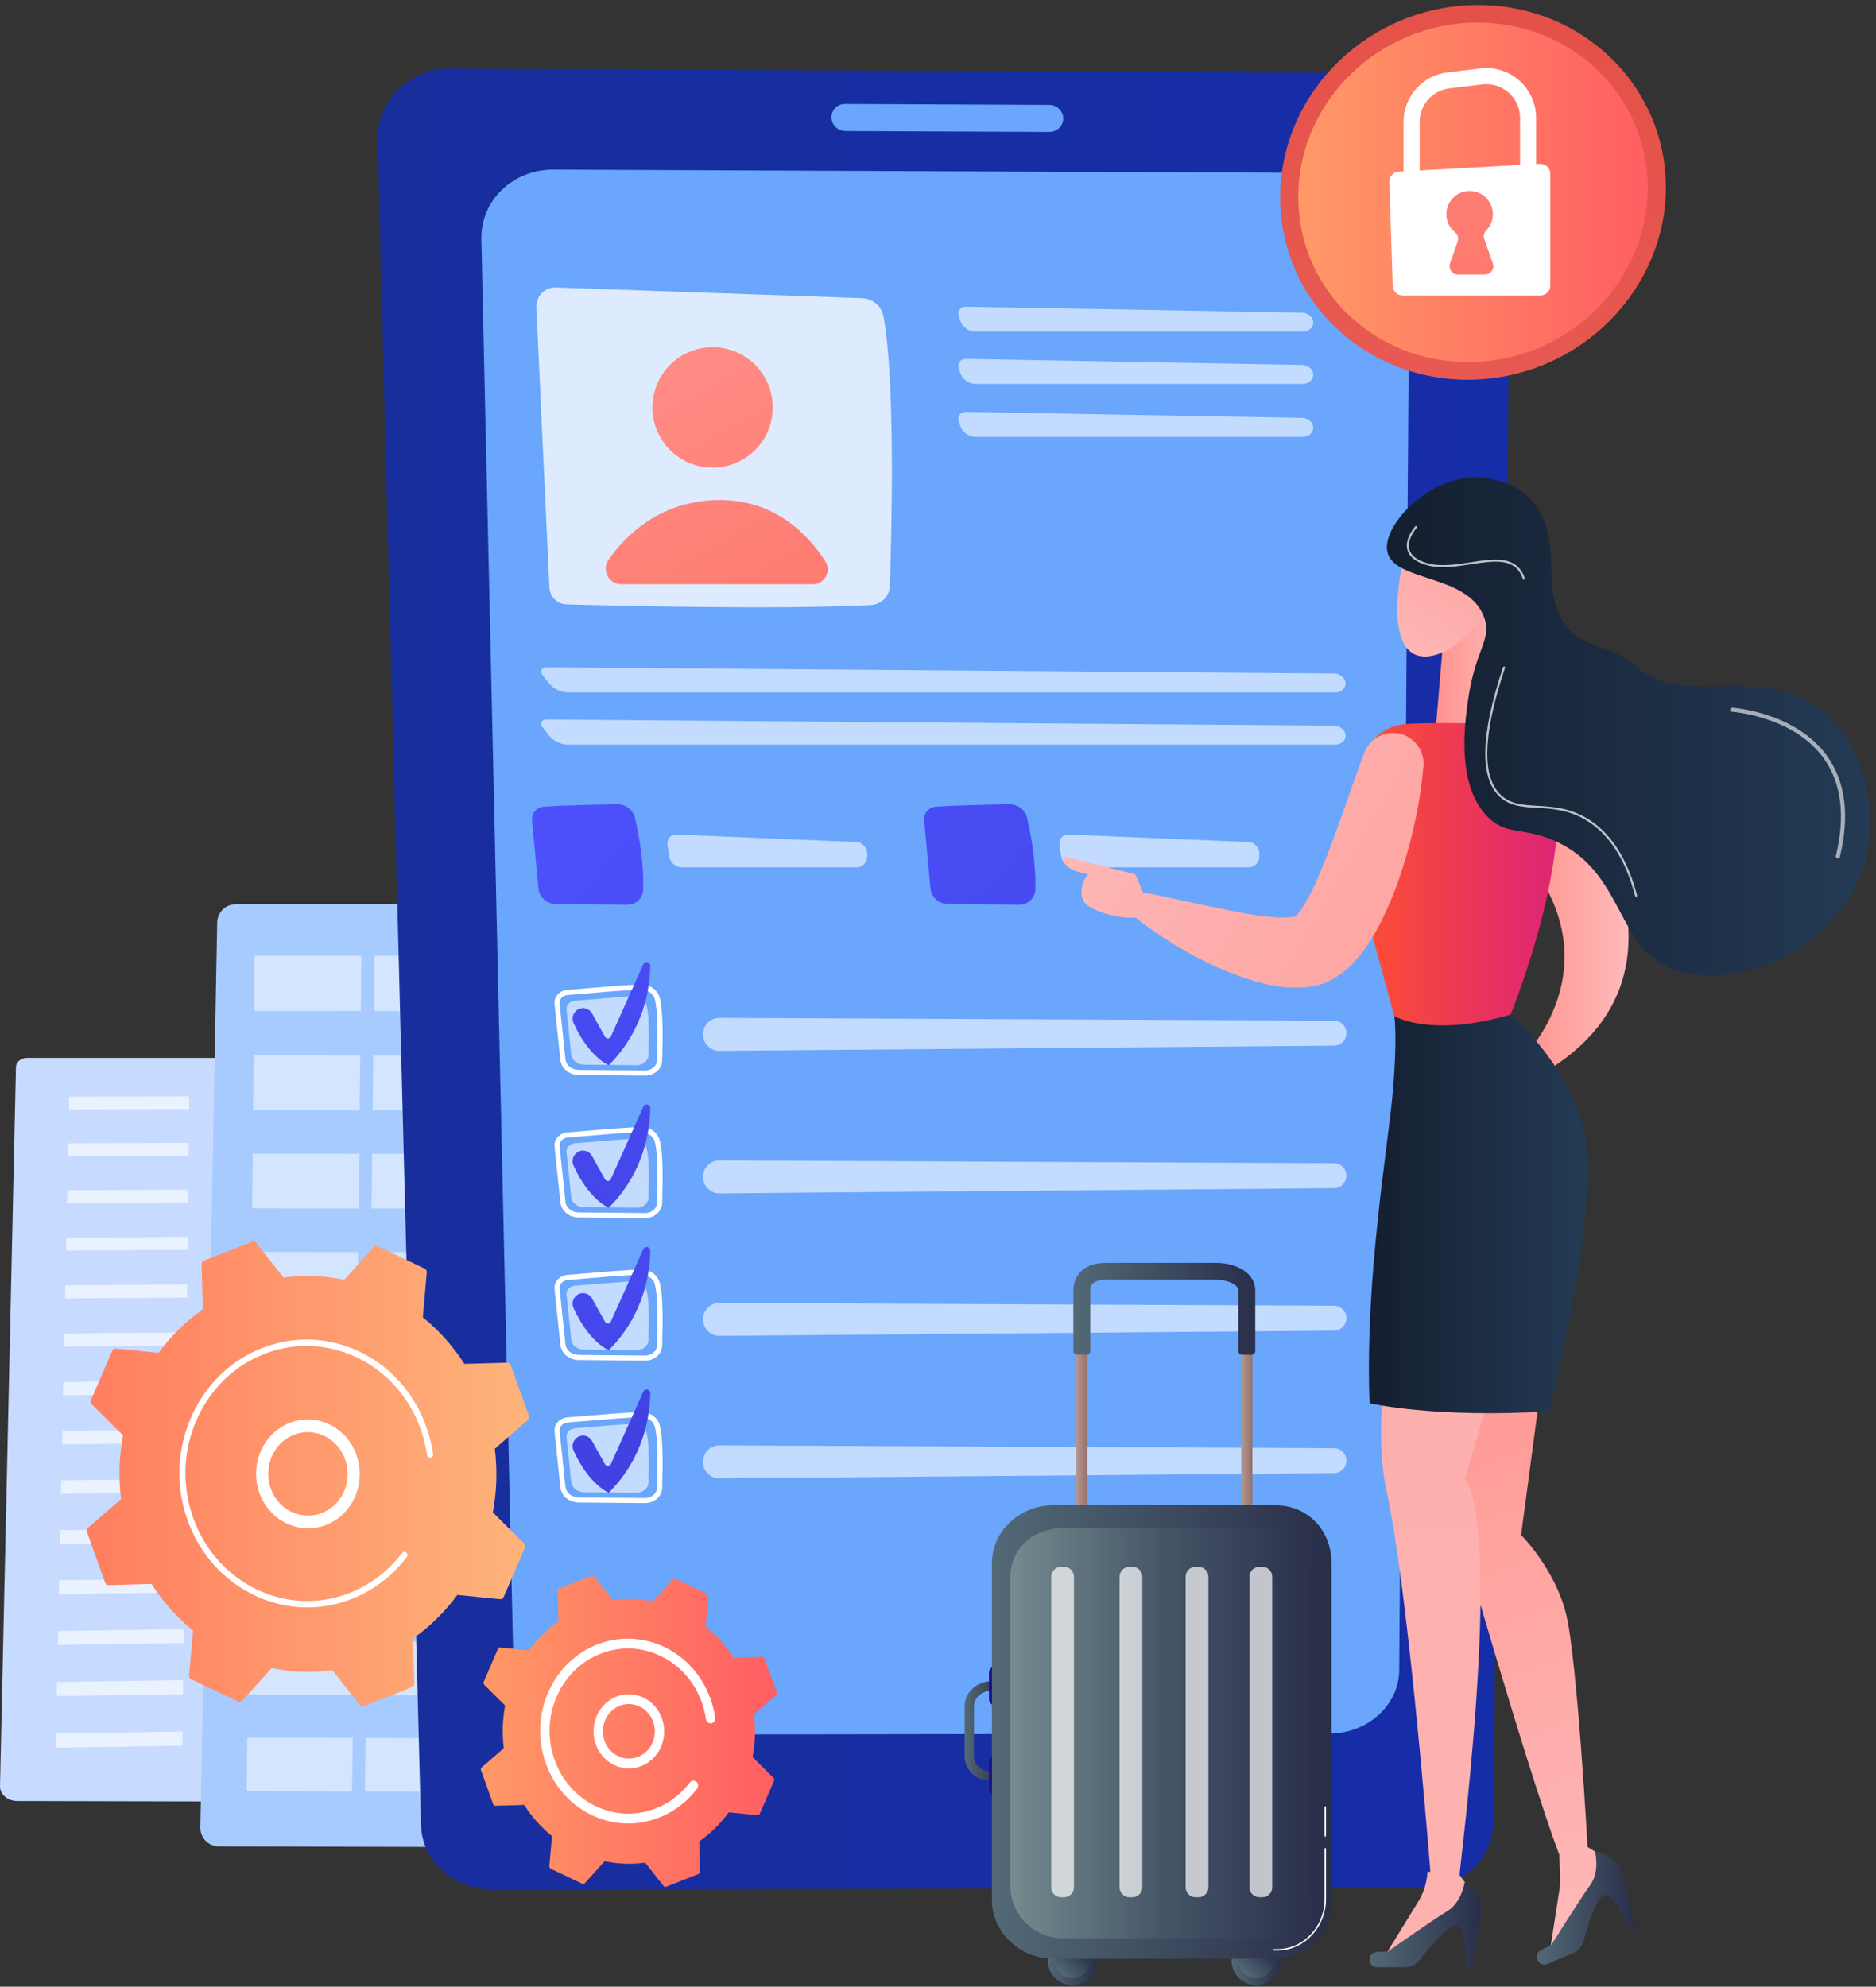 <svg width="288" height="305" viewBox="0 0 288 305" fill="none" xmlns="http://www.w3.org/2000/svg">
<rect x="0" y="0" width="288" height="305" fill="#333333" stroke="none"/>
<g clip-path="url(#clip0_1871_32759)">
<path d="M2.446 163.824C2.464 163.044 3.217 162.415 4.14 162.415H60.14C61.076 162.415 62.07 163.063 62.07 163.855V274.405C62.07 274.997 61.674 275.563 61.179 275.98C60.685 276.396 59.955 276.63 59.257 276.629L2.644 276.498C1.939 276.496 1.25 276.256 0.758 275.83C0.265 275.404 -0.012 274.827 0 274.232L2.446 163.824Z" fill="#C7DAFF"/>
<g opacity="0.63">
<g style="mix-blend-mode:overlay">
<path d="M34.605 170.25L52.925 170.196L52.918 168.257L34.619 168.306L34.605 170.25Z" fill="white"/>
</g>
<g style="mix-blend-mode:overlay">
<path d="M34.556 177.39L52.95 177.32L52.943 175.365L34.569 175.432L34.556 177.39Z" fill="white"/>
</g>
<g style="mix-blend-mode:overlay">
<path d="M34.504 184.591L52.975 184.503L52.967 182.532L34.519 182.616L34.504 184.591Z" fill="white"/>
</g>
<g style="mix-blend-mode:overlay">
<path d="M34.454 191.851L53.001 191.745L52.995 189.758L34.469 189.859L34.454 191.851Z" fill="white"/>
</g>
<g style="mix-blend-mode:overlay">
<path d="M34.402 199.171L53.026 199.047L53.019 197.043L34.416 197.163L34.402 199.171Z" fill="white"/>
</g>
<g style="mix-blend-mode:overlay">
<path d="M34.298 213.997L53.078 213.835L53.071 211.798L34.312 211.955L34.298 213.997Z" fill="white"/>
</g>
<g style="mix-blend-mode:overlay">
<path d="M34.138 236.709L53.158 236.489L53.151 234.399L34.153 234.614L34.138 236.709Z" fill="white"/>
</g>
<g style="mix-blend-mode:overlay">
<path d="M34.351 206.554L53.052 206.411L53.045 204.39L34.364 204.528L34.351 206.554Z" fill="white"/>
</g>
<g style="mix-blend-mode:overlay">
<path d="M34.245 221.504L53.105 221.322L53.098 219.268L34.26 219.445L34.245 221.504Z" fill="white"/>
</g>
<g style="mix-blend-mode:overlay">
<path d="M34.191 229.075L53.131 228.873L53.123 226.802L34.206 226.997L34.191 229.075Z" fill="white"/>
</g>
<g style="mix-blend-mode:overlay">
<path d="M34.084 244.408L53.185 244.168L53.178 242.06L34.1 242.296L34.084 244.408Z" fill="white"/>
</g>
<g style="mix-blend-mode:overlay">
<path d="M34.03 252.174L53.213 251.914L53.206 249.788L34.045 250.043L34.03 252.174Z" fill="white"/>
</g>
<g style="mix-blend-mode:overlay">
<path d="M33.976 260.008L53.241 259.725L53.234 257.582L33.99 257.858L33.976 260.008Z" fill="white"/>
</g>
<g style="mix-blend-mode:overlay">
<path d="M33.919 267.909L53.269 267.606L53.26 265.443L33.934 265.741L33.919 267.909Z" fill="white"/>
</g>
<g style="mix-blend-mode:overlay">
<path d="M10.589 170.32L29.022 170.267L29.043 168.322L10.629 168.37L10.589 170.32Z" fill="white"/>
</g>
<g style="mix-blend-mode:overlay">
<path d="M10.44 177.484L28.95 177.412L28.969 175.452L10.48 175.518L10.44 177.484Z" fill="white"/>
</g>
<g style="mix-blend-mode:overlay">
<path d="M10.288 184.708L28.875 184.618L28.895 182.641L10.33 182.725L10.288 184.708Z" fill="white"/>
</g>
<g style="mix-blend-mode:overlay">
<path d="M10.136 191.991L28.801 191.883L28.822 189.891L10.178 189.992L10.136 191.991Z" fill="white"/>
</g>
<g style="mix-blend-mode:overlay">
<path d="M9.982 199.336L28.725 199.21L28.746 197.199L10.024 197.32L9.982 199.336Z" fill="white"/>
</g>
<g style="mix-blend-mode:overlay">
<path d="M9.673 214.21L28.574 214.047L28.596 212.003L9.715 212.161L9.673 214.21Z" fill="white"/>
</g>
<g style="mix-blend-mode:overlay">
<path d="M9.196 236.999L28.34 236.776L28.362 234.68L9.241 234.896L9.196 236.999Z" fill="white"/>
</g>
<g style="mix-blend-mode:overlay">
<path d="M9.828 206.742L28.65 206.598L28.671 204.571L9.871 204.71L9.828 206.742Z" fill="white"/>
</g>
<g style="mix-blend-mode:overlay">
<path d="M9.516 221.742L28.497 221.559L28.518 219.498L9.558 219.675L9.516 221.742Z" fill="white"/>
</g>
<g style="mix-blend-mode:overlay">
<path d="M9.356 229.338L28.419 229.135L28.44 227.057L9.4 227.253L9.356 229.338Z" fill="white"/>
</g>
<g style="mix-blend-mode:overlay">
<path d="M9.035 244.724L28.261 244.482L28.283 242.368L9.08 242.605L9.035 244.724Z" fill="white"/>
</g>
<g style="mix-blend-mode:overlay">
<path d="M8.873 252.517L28.182 252.254L28.204 250.121L8.918 250.379L8.873 252.517Z" fill="white"/>
</g>
<g style="mix-blend-mode:overlay">
<path d="M8.709 260.378L28.101 260.094L28.123 257.942L8.754 258.221L8.709 260.378Z" fill="white"/>
</g>
<g style="mix-blend-mode:overlay">
<path d="M8.543 268.306L28.02 268.002L28.043 265.831L8.589 266.13L8.543 268.306Z" fill="white"/>
</g>
</g>
<path d="M33.343 141.628C33.372 140.092 34.616 138.83 36.141 138.83H93.781C95.326 138.83 96.844 140.159 96.844 141.715V280.805C96.844 281.553 96.416 282.271 95.889 282.8C95.363 283.329 94.583 283.624 93.84 283.623L33.574 283.458C32.824 283.456 32.09 283.15 31.566 282.611C31.041 282.072 30.746 281.326 30.759 280.57L33.343 141.629V141.628Z" fill="#A8CBFF"/>
<g opacity="0.5">
<path d="M75.791 155.22L92.212 155.197L92.342 146.722H75.905L75.791 155.22Z" fill="white"/>
<path d="M57.386 155.216L73.79 155.193L73.902 146.722H57.482L57.386 155.216Z" fill="white"/>
<path d="M38.999 155.212L55.386 155.189L55.481 146.722H39.078L38.999 155.212Z" fill="white"/>
<path d="M75.587 170.432L91.979 170.443L92.108 162.023L75.7 162.016L75.587 170.432Z" fill="white"/>
<path d="M57.213 170.42L73.589 170.431L73.701 162.015L57.309 162.008L57.213 170.42Z" fill="white"/>
<path d="M38.858 170.409L55.217 170.419L55.311 162.008L38.936 162.001L38.858 170.409Z" fill="white"/>
<path d="M75.383 185.54L91.746 185.558L91.875 177.167L75.496 177.154L75.383 185.54Z" fill="white"/>
<path d="M57.041 185.521L73.388 185.538L73.5 177.152L57.138 177.138L57.041 185.521Z" fill="white"/>
<path d="M38.719 185.502L55.049 185.519L55.143 177.137L38.797 177.124L38.719 185.502Z" fill="white"/>
<path d="M75.178 200.596L91.512 200.62L91.641 192.259L75.291 192.238L75.178 200.596Z" fill="white"/>
<path d="M56.868 200.569L73.187 200.593L73.298 192.236L56.964 192.216L56.868 200.569Z" fill="white"/>
<path d="M38.577 200.542L54.879 200.566L54.973 192.213L38.655 192.193L38.577 200.542Z" fill="white"/>
<path d="M74.976 215.6L91.282 215.631L91.411 207.298L75.089 207.271L74.976 215.6Z" fill="white"/>
<path d="M56.697 215.566L72.987 215.596L73.098 207.268L56.793 207.241L56.697 215.566Z" fill="white"/>
<path d="M38.438 215.532L54.712 215.562L54.805 207.238L38.515 207.211L38.438 215.532Z" fill="white"/>
<path d="M74.773 230.553L91.051 230.589L91.18 222.286L74.886 222.251L74.773 230.553Z" fill="white"/>
<path d="M56.526 230.51L72.788 230.547L72.898 222.247L56.621 222.214L56.526 230.51Z" fill="white"/>
<path d="M38.298 230.468L54.544 230.506L54.636 222.21L38.376 222.177L38.298 230.468Z" fill="white"/>
<path d="M74.57 245.453L90.821 245.496L90.948 237.221L74.683 237.181L74.57 245.453Z" fill="white"/>
<path d="M56.356 245.404L72.59 245.448L72.7 237.176L56.451 237.136L56.356 245.404Z" fill="white"/>
<path d="M38.16 245.354L54.377 245.398L54.471 237.131L38.237 237.09L38.16 245.354Z" fill="white"/>
<path d="M74.37 260.302L90.592 260.352L90.719 252.105L74.481 252.058L74.37 260.302Z" fill="white"/>
<path d="M56.187 260.245L72.392 260.296L72.502 252.053L56.28 252.006L56.187 260.245Z" fill="white"/>
<path d="M38.022 260.189L54.211 260.24L54.303 252.001L38.098 251.954L38.022 260.189Z" fill="white"/>
<path d="M74.169 275.101L90.363 275.157L90.49 266.939L74.28 266.885L74.169 275.101Z" fill="white"/>
<path d="M56.018 275.036L72.196 275.093L72.305 266.878L56.111 266.825L56.018 275.036Z" fill="white"/>
<path d="M37.884 274.973L54.046 275.03L54.138 266.819L37.961 266.766L37.884 274.973Z" fill="white"/>
</g>
<path d="M229.258 279.897C229.201 285.367 224.368 289.801 218.461 289.814L75.665 290.116C69.716 290.129 64.776 285.697 64.635 280.206L57.981 21.628C57.823 15.479 62.817 10.507 69.134 10.537L220.709 11.241C226.978 11.27 232.006 16.268 231.943 22.389L229.258 279.898V279.897Z" fill="url(#paint0_linear_1871_32759)"/>
<path d="M216.387 37.312C216.429 31.404 211.444 26.583 205.249 26.556L84.945 26.042C78.712 26.015 73.767 30.811 73.9 36.74L78.846 256.594C78.967 261.979 83.865 266.328 89.786 266.318L204.079 266.142C209.966 266.132 214.767 261.783 214.805 256.416L216.387 37.311V37.312Z" fill="#69A6FC"/>
<path d="M163.224 18.19C163.227 19.336 162.279 20.261 161.106 20.256L129.797 20.118C128.622 20.113 127.657 19.178 127.643 18.031C127.628 16.883 128.571 15.955 129.748 15.961L161.092 16.104C162.266 16.109 163.221 17.044 163.224 18.191V18.19Z" fill="#69A6FC"/>
<path d="M196.535 30.309C196.535 13.992 210.355 0.767 226.941 0.769C243.037 0.771 255.739 13.3 255.739 28.753C255.739 44.207 243.037 57.403 226.941 58.251C210.355 59.124 196.535 46.626 196.535 30.309Z" fill="url(#paint1_linear_1871_32759)"/>
<path d="M199.31 30.236C199.31 15.449 211.835 3.464 226.867 3.465C241.453 3.467 252.966 14.822 252.966 28.826C252.966 42.831 241.453 54.791 226.867 55.559C211.835 56.351 199.31 45.023 199.31 30.236Z" fill="url(#paint2_linear_1871_32759)"/>
<path d="M217.938 28.559H215.468V18.717C215.468 14.852 218.361 11.585 222.199 11.118L227.248 10.504C229.422 10.24 231.608 10.921 233.247 12.374C234.885 13.825 235.825 15.914 235.825 18.103V26.695H233.356V18.103C233.356 16.62 232.719 15.205 231.609 14.222C230.499 13.239 229.018 12.777 227.545 12.957L222.496 13.571C219.896 13.886 217.936 16.1 217.936 18.717V28.559H217.938Z" fill="white"/>
<path d="M214.738 26.349L236.386 25.15C237.265 25.101 238.005 25.802 238.005 26.682V43.833C238.005 44.679 237.318 45.366 236.472 45.366H215.344C214.516 45.366 213.837 44.709 213.81 43.882L213.29 27.932C213.263 27.098 213.906 26.396 214.738 26.35V26.349Z" fill="white"/>
<path d="M229.176 40.453L227.865 36.686C227.708 36.233 227.816 35.727 228.152 35.385C228.823 34.704 229.223 33.756 229.177 32.713C229.094 30.875 227.592 29.386 225.754 29.316C223.72 29.238 222.046 30.864 222.046 32.881C222.046 34 222.561 34.997 223.368 35.652C223.785 35.991 223.958 36.549 223.781 37.057L222.6 40.453C222.312 41.279 222.926 42.142 223.8 42.142H227.976C228.85 42.142 229.463 41.279 229.177 40.453H229.176Z" fill="url(#paint3_linear_1871_32759)"/>
<path d="M80.587 237.612C80.682 237.391 80.633 237.13 80.465 236.963L75.665 232.191C76.26 229.016 76.379 225.717 75.964 222.412L81.04 217.999C81.217 217.844 81.283 217.587 81.201 217.36L78.405 209.572C78.323 209.344 78.113 209.196 77.882 209.202L71.288 209.385C69.521 206.613 67.357 204.212 64.911 202.235L65.521 195.332C65.543 195.09 65.415 194.861 65.204 194.76L57.989 191.316C57.778 191.215 57.53 191.266 57.371 191.443L52.84 196.473C49.815 195.84 46.674 195.708 43.528 196.135L39.313 190.794C39.166 190.607 38.922 190.538 38.705 190.623L31.296 193.541C31.08 193.626 30.939 193.846 30.946 194.09L31.136 201.016C28.503 202.866 26.222 205.133 24.345 207.697L17.772 207.041C17.542 207.018 17.324 207.151 17.228 207.372L13.966 214.943C13.871 215.164 13.92 215.425 14.088 215.592L18.888 220.364C18.293 223.539 18.174 226.838 18.589 230.143L13.514 234.557C13.336 234.712 13.27 234.969 13.352 235.196L16.148 242.984C16.23 243.212 16.44 243.36 16.671 243.354L23.265 243.171C25.032 245.942 27.196 248.344 29.641 250.321L29.031 257.224C29.009 257.466 29.137 257.695 29.348 257.796L36.563 261.24C36.774 261.34 37.023 261.289 37.181 261.113L41.713 256.083C44.737 256.715 47.879 256.847 51.024 256.42L55.239 261.762C55.386 261.949 55.631 262.018 55.847 261.933L63.256 259.015C63.472 258.93 63.613 258.709 63.607 258.466L63.417 251.54C66.051 249.69 68.331 247.423 70.208 244.859L76.781 245.515C77.011 245.538 77.23 245.405 77.325 245.184L80.587 237.613V237.612Z" fill="url(#paint4_linear_1871_32759)"/>
<path d="M54.404 222.575C56.133 226.227 55.1 230.762 51.823 233.149C48.221 235.774 43.251 234.826 40.744 231.037C39.528 229.201 39.067 226.98 39.441 224.784C39.816 222.587 40.983 220.676 42.727 219.406C46.33 216.781 51.299 217.728 53.806 221.518C54.032 221.86 54.231 222.213 54.403 222.576L54.404 222.575ZM41.806 229.107C41.939 229.389 42.093 229.663 42.267 229.926C44.189 232.831 48.001 233.558 50.762 231.546C53.524 229.533 54.208 225.533 52.284 222.628C50.362 219.722 46.551 218.996 43.789 221.008C42.451 221.982 41.556 223.448 41.269 225.132C41.035 226.501 41.226 227.882 41.806 229.107Z" fill="white"/>
<path d="M64.623 217.068C64.921 217.695 65.189 218.341 65.427 219.005C65.502 219.214 65.574 219.425 65.644 219.636C65.982 220.679 66.241 221.749 66.417 222.828C66.419 222.843 66.422 222.857 66.424 222.872C66.43 222.913 66.437 222.955 66.444 222.998C66.456 223.079 66.469 223.161 66.48 223.242C66.51 223.456 66.403 223.658 66.229 223.75C66.186 223.772 66.139 223.787 66.089 223.796C65.836 223.835 65.6 223.65 65.561 223.384C65.366 222.014 65.03 220.656 64.559 219.347C62.227 212.85 56.944 208.405 50.912 207.061C47.558 206.314 43.973 206.527 40.536 207.881C39.933 208.118 39.346 208.386 38.776 208.682C34.948 210.675 31.916 213.964 30.131 218.109C28.08 222.87 27.919 228.189 29.677 233.086C33.309 243.2 44.084 248.339 53.7 244.552C54.293 244.318 54.872 244.054 55.436 243.761C57.879 242.491 60.028 240.671 61.723 238.427C61.767 238.369 61.821 238.324 61.88 238.294C62.036 238.213 62.229 238.227 62.375 238.349C62.575 238.517 62.611 238.823 62.451 239.035C60.671 241.391 58.414 243.301 55.851 244.635C55.26 244.943 54.651 245.22 54.029 245.465C43.933 249.443 32.619 244.04 28.809 233.429C26.963 228.287 27.133 222.704 29.286 217.706C31.16 213.355 34.343 209.901 38.362 207.809C38.959 207.499 39.575 207.218 40.208 206.969C45.099 205.042 50.416 205.234 55.18 207.507C59.327 209.487 62.623 212.84 64.624 217.068H64.623Z" fill="white"/>
<path d="M118.831 273.384C118.895 273.237 118.862 273.062 118.75 272.95L115.539 269.757C115.938 267.632 116.015 265.424 115.739 263.213L119.136 260.26C119.255 260.156 119.298 259.984 119.244 259.833L117.372 254.622C117.317 254.469 117.177 254.37 117.022 254.374L112.61 254.497C111.427 252.642 109.979 251.036 108.342 249.713L108.751 245.094C108.765 244.932 108.68 244.779 108.539 244.711L103.71 242.406C103.569 242.339 103.403 242.373 103.297 242.491L100.265 245.857C98.241 245.433 96.139 245.346 94.034 245.631L91.214 242.056C91.115 241.93 90.951 241.885 90.807 241.942L85.85 243.894C85.705 243.951 85.611 244.099 85.615 244.261L85.741 248.896C83.978 250.134 82.453 251.651 81.197 253.367L76.799 252.927C76.645 252.911 76.498 253.001 76.435 253.148L74.253 258.214C74.189 258.361 74.222 258.536 74.334 258.648L77.547 261.841C77.148 263.966 77.07 266.174 77.346 268.385L73.95 271.338C73.83 271.442 73.787 271.614 73.841 271.765L75.713 276.976C75.768 277.129 75.908 277.228 76.063 277.224L80.476 277.101C81.658 278.956 83.106 280.562 84.743 281.885L84.335 286.504C84.32 286.666 84.405 286.819 84.546 286.887L89.375 289.192C89.516 289.259 89.682 289.225 89.788 289.107L92.82 285.741C94.844 286.165 96.946 286.252 99.051 285.967L101.871 289.542C101.97 289.667 102.134 289.713 102.279 289.656L107.236 287.704C107.38 287.647 107.475 287.499 107.471 287.337L107.344 282.702C109.107 281.464 110.632 279.947 111.888 278.231L116.287 278.671C116.44 278.687 116.587 278.597 116.651 278.45L118.833 273.384H118.831Z" fill="url(#paint5_linear_1871_32759)"/>
<path d="M101.401 263.285C101.916 264.374 102.086 265.602 101.878 266.818C101.622 268.315 100.827 269.616 99.639 270.482C97.187 272.269 93.802 271.624 92.092 269.044C90.386 266.457 90.991 262.907 93.444 261.12C94.633 260.253 96.072 259.926 97.497 260.198C98.923 260.47 100.164 261.308 100.992 262.559C101.146 262.793 101.283 263.036 101.401 263.287V263.285ZM92.97 267.656C93.057 267.838 93.155 268.014 93.269 268.186C94.526 270.084 97.015 270.559 98.82 269.244C99.694 268.607 100.28 267.65 100.467 266.549C100.655 265.448 100.422 264.336 99.814 263.415C99.206 262.496 98.293 261.879 97.245 261.679C96.195 261.48 95.137 261.72 94.263 262.358C92.621 263.554 92.104 265.826 92.97 267.657V267.656Z" fill="white"/>
<path d="M108.517 259.462C108.719 259.889 108.903 260.329 109.066 260.784C109.391 261.688 109.628 262.628 109.772 263.579C109.779 263.621 109.785 263.664 109.791 263.707C109.839 264.039 109.673 264.351 109.403 264.492C109.337 264.526 109.264 264.55 109.189 264.562C108.797 264.622 108.434 264.337 108.374 263.927C108.247 263.037 108.029 262.158 107.726 261.313C107.709 261.267 107.691 261.22 107.675 261.174C106.939 259.182 105.758 257.456 104.246 256.11C103.425 255.378 102.506 254.759 101.505 254.27C101.497 254.265 101.488 254.261 101.481 254.257C101.456 254.246 101.431 254.233 101.406 254.221C98.469 252.819 95.19 252.701 92.174 253.889C91.784 254.043 91.405 254.216 91.036 254.408C88.557 255.698 86.595 257.827 85.439 260.51C84.111 263.592 84.007 267.036 85.145 270.206C86.284 273.374 88.529 275.895 91.465 277.296C94.402 278.698 97.681 278.817 100.697 277.628C101.08 277.477 101.455 277.306 101.82 277.116C103.401 276.293 104.792 275.115 105.89 273.662C105.957 273.572 106.04 273.503 106.132 273.456C106.373 273.331 106.671 273.354 106.896 273.541C107.206 273.801 107.259 274.274 107.013 274.599C105.785 276.224 104.228 277.543 102.46 278.463C102.051 278.676 101.632 278.867 101.203 279.037C97.828 280.366 94.16 280.234 90.874 278.666C87.588 277.097 85.075 274.283 83.803 270.734C82.529 267.186 82.646 263.334 84.132 259.886C85.425 256.884 87.621 254.501 90.395 253.058C90.806 252.844 91.231 252.65 91.668 252.478C98.2 249.905 105.471 253.023 108.518 259.459L108.517 259.462Z" fill="white"/>
<path opacity="0.78" d="M82.341 47.174L84.337 90.18C84.403 91.61 85.557 92.748 86.986 92.789C94.941 93.013 119.73 93.618 133.727 92.888C135.31 92.806 136.563 91.522 136.615 89.936C136.882 81.87 137.466 58.395 135.63 48.583C135.334 46.998 133.973 45.837 132.363 45.78L85.343 44.133C83.647 44.075 82.262 45.477 82.341 47.173V47.174Z" fill="white"/>
<path d="M118.383 64.672C119.555 59.703 116.481 54.724 111.517 53.551C106.554 52.378 101.581 55.456 100.409 60.425C99.238 65.394 102.312 70.374 107.275 71.547C112.238 72.72 117.212 69.642 118.383 64.672Z" fill="url(#paint6_linear_1871_32759)"/>
<path d="M95.372 89.694H124.789C126.593 89.694 127.673 87.7 126.703 86.178C124.204 82.263 118.976 76.512 109.922 76.771C101.195 77.021 96.024 82.216 93.423 85.942C92.319 87.523 93.445 89.694 95.372 89.694Z" fill="url(#paint7_linear_1871_32759)"/>
<g opacity="0.6">
<path d="M199.978 50.918C200.9 50.918 201.634 50.269 201.612 49.475C201.589 48.681 200.816 48.018 199.895 48.003L148.334 47.083C147.413 47.066 146.909 47.765 147.216 48.635L147.462 49.337C147.769 50.208 148.773 50.919 149.693 50.919H199.978V50.918Z" fill="white"/>
</g>
<g opacity="0.6">
<path d="M148.333 55.1C147.412 55.083 146.908 55.781 147.215 56.652L147.461 57.353C147.768 58.224 148.772 58.936 149.692 58.936H199.977C200.899 58.936 201.633 58.286 201.611 57.492C201.588 56.699 200.815 56.036 199.894 56.02L148.333 55.101V55.1Z" fill="white"/>
</g>
<g opacity="0.6">
<path d="M148.333 63.234C147.412 63.218 146.908 63.916 147.215 64.786L147.461 65.488C147.768 66.359 148.772 67.07 149.692 67.07H199.977C200.899 67.07 201.633 66.421 201.611 65.627C201.588 64.833 200.815 64.17 199.894 64.155L148.333 63.235V63.234Z" fill="white"/>
</g>
<g opacity="0.6">
<path d="M204.988 106.296C205.909 106.296 206.62 105.647 206.568 104.853C206.516 104.059 205.72 103.404 204.798 103.397L84.004 102.444C83.082 102.437 82.798 103.021 83.372 103.743L84.359 104.984C84.933 105.706 86.156 106.296 87.078 106.296H204.989H204.988Z" fill="white"/>
</g>
<g opacity="0.6">
<path d="M84.002 110.461C83.08 110.453 82.796 111.038 83.37 111.76L84.357 113.001C84.931 113.722 86.154 114.313 87.076 114.313H204.987C205.909 114.313 206.619 113.663 206.567 112.869C206.515 112.075 205.719 111.421 204.797 111.414L84.003 110.461H84.002Z" fill="white"/>
</g>
<path d="M83.457 123.848C86.361 123.626 91.8 123.522 94.794 123.48C96.062 123.462 97.175 124.323 97.472 125.557C98.05 127.955 98.847 132.12 98.747 136.532C98.717 137.853 97.636 138.908 96.317 138.894L85.268 138.775C83.91 138.76 82.782 137.721 82.655 136.365L81.683 125.959C81.583 124.883 82.381 123.93 83.457 123.847V123.848Z" fill="url(#paint8_linear_1871_32759)"/>
<g opacity="0.6">
<path d="M103.888 128.121C102.968 128.082 102.327 128.797 102.464 129.71L102.731 131.493C102.868 132.405 103.734 133.152 104.655 133.152H131.487C132.409 133.152 133.153 132.397 133.142 131.475L133.136 131.022C133.125 130.099 132.362 129.313 131.441 129.275L103.888 128.122V128.121Z" fill="white"/>
</g>
<path d="M143.647 123.848C146.551 123.626 151.99 123.522 154.984 123.48C156.253 123.462 157.365 124.323 157.663 125.557C158.24 127.955 159.038 132.12 158.938 136.532C158.908 137.853 157.826 138.908 156.507 138.894L145.458 138.775C144.1 138.76 142.972 137.721 142.845 136.365L141.874 125.959C141.774 124.883 142.571 123.93 143.647 123.847V123.848Z" fill="url(#paint9_linear_1871_32759)"/>
<g opacity="0.6">
<path d="M164.078 128.121C163.157 128.082 162.517 128.797 162.653 129.71L162.921 131.493C163.057 132.405 163.924 133.152 164.844 133.152H191.676C192.598 133.152 193.342 132.397 193.331 131.475L193.325 131.022C193.314 130.099 192.551 129.313 191.631 129.275L164.078 128.122V128.121Z" fill="white"/>
</g>
<path d="M99.046 165.135H99.018L88.824 165.037C87.367 165.023 86.165 164.02 86.026 162.703L85.13 154.139C85.078 153.636 85.233 153.139 85.569 152.739C85.944 152.292 86.513 152.011 87.129 151.968C87.987 151.909 89.198 151.806 90.478 151.697C93.175 151.467 96.531 151.181 98.418 151.158C99.789 151.151 100.95 151.963 101.274 153.157C101.804 155.123 101.758 158.844 101.657 162.809C101.624 164.097 100.455 165.135 99.046 165.135ZM87.182 152.751C86.777 152.779 86.408 152.959 86.168 153.244C85.971 153.479 85.879 153.768 85.909 154.056L86.805 162.621C86.901 163.541 87.772 164.242 88.83 164.253L99.025 164.351H99.045C100.033 164.351 100.85 163.654 100.873 162.789C100.973 158.884 101.019 155.226 100.516 153.361C100.291 152.526 99.422 151.945 98.427 151.942C96.567 151.965 93.227 152.25 90.544 152.479C89.26 152.588 88.047 152.691 87.182 152.751Z" fill="white"/>
<path opacity="0.6" d="M88.279 153.635C90.421 153.488 95.076 153.016 97.283 152.988C98.218 152.976 99.039 153.542 99.259 154.354C99.685 155.932 99.629 159.075 99.554 161.977C99.532 162.847 98.735 163.541 97.762 163.531L89.615 163.453C88.614 163.443 87.782 162.759 87.688 161.868L86.972 155.025C86.898 154.317 87.486 153.689 88.28 153.636L88.279 153.635Z" fill="white"/>
<g opacity="0.6">
<path d="M108.001 159.448C108.297 160.569 109.313 161.346 110.471 161.336L204.798 160.531C205.865 160.522 206.719 159.64 206.696 158.573C206.674 157.534 205.828 156.703 204.791 156.698L110.461 156.268C108.796 156.26 107.577 157.837 108.002 159.449L108.001 159.448Z" fill="white"/>
</g>
<path d="M88.714 154.978C89.471 154.533 90.445 154.799 90.873 155.566L92.884 159.175C93.085 159.537 93.611 159.513 93.781 159.137L98.768 148.019C99.017 147.464 99.842 147.652 99.833 148.26C99.782 151.66 98.882 158.125 93.454 163.535C93.454 163.535 90.464 162.371 88.055 157.076C87.707 156.311 87.991 155.404 88.715 154.978H88.714Z" fill="url(#paint10_linear_1871_32759)"/>
<path d="M99.046 187.012H99.018L88.824 186.914C87.367 186.9 86.165 185.897 86.026 184.581L85.13 176.016C85.078 175.513 85.233 175.016 85.569 174.616C85.944 174.169 86.513 173.888 87.129 173.845C87.987 173.787 89.198 173.683 90.478 173.574C93.175 173.344 96.531 173.058 98.418 173.035C98.432 173.035 98.446 173.035 98.46 173.035C99.8 173.035 100.954 173.852 101.274 175.034C101.804 177 101.758 180.721 101.657 184.686C101.624 185.974 100.455 187.012 99.046 187.012ZM87.182 174.628C86.777 174.656 86.408 174.836 86.168 175.121C85.971 175.356 85.879 175.646 85.909 175.934L86.805 184.498C86.901 185.418 87.772 186.119 88.83 186.131L99.025 186.228H99.045C100.033 186.228 100.85 185.531 100.873 184.666C100.973 180.761 101.019 177.103 100.516 175.239C100.291 174.404 99.41 173.803 98.427 173.819C96.567 173.842 93.228 174.127 90.544 174.356C89.26 174.465 88.047 174.568 87.182 174.628Z" fill="white"/>
<path opacity="0.6" d="M88.279 175.512C90.421 175.365 95.076 174.893 97.283 174.865C98.218 174.854 99.039 175.419 99.259 176.232C99.685 177.809 99.629 180.953 99.554 183.855C99.532 184.724 98.735 185.418 97.762 185.408L89.615 185.33C88.614 185.32 87.782 184.636 87.688 183.746L86.972 176.902C86.898 176.194 87.486 175.567 88.28 175.513L88.279 175.512Z" fill="white"/>
<g opacity="0.6">
<path d="M108.001 181.325C108.297 182.446 109.313 183.223 110.471 183.213L204.798 182.408C205.865 182.399 206.719 181.517 206.696 180.45C206.674 179.412 205.828 178.58 204.791 178.575L110.461 178.145C108.796 178.137 107.577 179.714 108.002 181.326L108.001 181.325Z" fill="white"/>
</g>
<path d="M88.714 176.854C89.471 176.41 90.445 176.675 90.873 177.442L92.884 181.052C93.085 181.413 93.611 181.39 93.781 181.013L98.768 169.895C99.017 169.34 99.842 169.528 99.833 170.136C99.782 173.536 98.882 180.001 93.454 185.411C93.454 185.411 90.464 184.247 88.055 178.952C87.707 178.187 87.991 177.28 88.715 176.854H88.714Z" fill="url(#paint11_linear_1871_32759)"/>
<path d="M99.046 208.888H99.018L88.824 208.791C87.367 208.777 86.165 207.773 86.026 206.457L85.13 197.892C85.078 197.389 85.233 196.892 85.569 196.492C85.944 196.045 86.513 195.764 87.129 195.722C87.987 195.663 89.198 195.559 90.478 195.45C93.175 195.22 96.531 194.934 98.418 194.911C98.432 194.911 98.446 194.911 98.46 194.911C99.8 194.911 100.954 195.728 101.274 196.91C101.804 198.876 101.758 202.597 101.657 206.562C101.624 207.85 100.455 208.888 99.046 208.888ZM87.182 196.504C86.777 196.532 86.408 196.712 86.168 196.997C85.971 197.233 85.879 197.522 85.909 197.811L86.805 206.376C86.901 207.295 87.772 207.997 88.83 208.007L99.025 208.104H99.045C100.033 208.104 100.85 207.407 100.873 206.542C100.973 202.637 101.019 198.979 100.516 197.115C100.291 196.28 99.41 195.676 98.427 195.695C96.567 195.718 93.228 196.003 90.544 196.232C89.26 196.341 88.047 196.444 87.182 196.504Z" fill="white"/>
<path opacity="0.6" d="M88.279 197.388C90.421 197.242 95.076 196.769 97.283 196.741C98.218 196.73 99.039 197.295 99.259 198.108C99.685 199.685 99.629 202.829 99.554 205.731C99.532 206.6 98.735 207.294 97.762 207.284L89.615 207.206C88.614 207.196 87.782 206.512 87.688 205.622L86.972 198.778C86.898 198.07 87.486 197.443 88.28 197.389L88.279 197.388Z" fill="white"/>
<g opacity="0.6">
<path d="M108.001 203.202C108.297 204.323 109.313 205.1 110.471 205.09L204.798 204.285C205.865 204.276 206.719 203.395 206.696 202.327C206.674 201.289 205.828 200.457 204.791 200.453L110.461 200.022C108.796 200.015 107.577 201.591 108.002 203.203L108.001 203.202Z" fill="white"/>
</g>
<path d="M88.714 198.731C89.471 198.287 90.445 198.552 90.873 199.32L92.884 202.929C93.085 203.29 93.611 203.267 93.781 202.89L98.768 191.772C99.017 191.217 99.842 191.405 99.833 192.014C99.782 195.414 98.882 201.878 93.454 207.288C93.454 207.288 90.464 206.124 88.055 200.83C87.707 200.065 87.991 199.157 88.715 198.731H88.714Z" fill="url(#paint12_linear_1871_32759)"/>
<path d="M99.046 230.766H99.018L88.824 230.668C87.367 230.654 86.165 229.65 86.026 228.334L85.13 219.769C85.078 219.267 85.233 218.77 85.569 218.369C85.944 217.922 86.513 217.641 87.129 217.599C87.987 217.54 89.198 217.436 90.478 217.327C93.175 217.097 96.531 216.812 98.418 216.788C98.432 216.788 98.446 216.788 98.46 216.788C99.8 216.788 100.954 217.605 101.274 218.787C101.804 220.753 101.758 224.475 101.657 228.44C101.624 229.727 100.455 230.766 99.046 230.766ZM87.182 218.382C86.777 218.409 86.408 218.589 86.168 218.874C85.971 219.11 85.879 219.399 85.909 219.688L86.805 228.253C86.901 229.172 87.772 229.874 88.83 229.884L99.025 229.982H99.045C100.033 229.982 100.85 229.285 100.873 228.42C100.973 224.515 101.019 220.857 100.516 218.992C100.291 218.157 99.41 217.551 98.427 217.572C96.567 217.595 93.228 217.88 90.544 218.109C89.26 218.218 88.047 218.321 87.182 218.382Z" fill="white"/>
<path opacity="0.6" d="M88.279 219.266C90.421 219.119 95.076 218.646 97.283 218.618C98.218 218.607 99.039 219.172 99.259 219.985C99.685 221.563 99.629 224.706 99.554 227.608C99.532 228.477 98.735 229.171 97.762 229.161L89.615 229.083C88.614 229.073 87.782 228.39 87.688 227.499L86.972 220.655C86.898 219.947 87.486 219.32 88.28 219.267L88.279 219.266Z" fill="white"/>
<g opacity="0.6">
<path d="M108.001 225.08C108.297 226.2 109.313 226.977 110.471 226.967L204.798 226.162C205.865 226.154 206.719 225.272 206.696 224.204C206.674 223.166 205.828 222.334 204.791 222.33L110.461 221.9C108.796 221.892 107.577 223.468 108.002 225.081L108.001 225.08Z" fill="white"/>
</g>
<path d="M88.714 220.609C89.471 220.164 90.445 220.43 90.873 221.197L92.884 224.806C93.085 225.167 93.611 225.144 93.781 224.767L98.768 213.649C99.017 213.095 99.842 213.283 99.833 213.891C99.782 217.291 98.882 223.755 93.454 229.166C93.454 229.166 90.464 228.001 88.055 222.707C87.707 221.942 87.991 221.035 88.715 220.609H88.714Z" fill="url(#paint13_linear_1871_32759)"/>
<path d="M223.175 206.358L236.962 209.804L233.515 235.655C233.515 235.655 238.685 240.826 240.408 247.719C242.132 254.612 243.72 283.558 243.72 283.558L246.991 285.535L247.389 287.186L237.872 299.983L239.45 289.797C239.701 288.18 239.266 284.901 239.403 284.833C234.233 271.045 223.175 232.207 223.175 232.207V206.356V206.358Z" fill="url(#paint14_linear_1871_32759)"/>
<path d="M219.146 287.365C219.296 287.362 219.442 287.374 219.592 287.365C218.926 279.053 215.882 242.473 212.834 228.762C209.388 213.252 218.004 182.23 218.004 182.23L233.515 197.742L224.898 227.039C230.803 235.897 223.935 287.771 224.083 287.748L224.073 287.863L226.322 290.955L226.049 292.631L212.314 300.737L217.718 291.959C218.576 290.566 219.05 288.987 219.146 287.365Z" fill="url(#paint15_linear_1871_32759)"/>
<path d="M236.593 113.439C236.593 113.439 266.791 147.476 236.593 164.927L233.517 162.699C233.517 162.699 248.509 148.342 233.517 130.766L236.593 113.439Z" fill="url(#paint16_linear_1871_32759)"/>
<path d="M211.409 302.006H215.792C216.613 302.006 217.386 301.63 217.887 300.98C219.253 299.204 222.084 295.74 223.438 295.649C225.261 295.528 225.028 302.006 225.028 302.006H226.049L227.343 293.956C227.668 291.93 226.661 289.923 224.842 288.974C224.842 288.974 224.425 292.055 222.167 293.417C219.908 294.781 212.975 299.66 212.975 299.66C212.975 299.66 212.126 299.538 211.193 299.708C209.81 299.958 210.004 302.006 211.409 302.006Z" fill="url(#paint17_linear_1871_32759)"/>
<path d="M237.532 301.508L241.572 299.808C242.329 299.49 242.896 298.842 243.105 298.048C243.676 295.882 244.942 291.591 246.154 290.983C247.787 290.164 250.084 296.226 250.084 296.226L251.025 295.83L249.096 287.907C248.611 285.914 246.903 284.454 244.86 284.285C244.86 284.285 245.67 287.286 244.117 289.418C242.563 291.55 238.065 298.737 238.065 298.737C238.065 298.737 237.236 298.956 236.441 299.472C235.263 300.239 236.236 302.052 237.531 301.506L237.532 301.508Z" fill="url(#paint18_linear_1871_32759)"/>
<path d="M214.055 156.003C214.055 156.003 214.562 159.11 213.819 167.65C213.076 176.19 209.527 196.241 210.25 215.426C210.25 215.426 220.341 217.777 237.872 216.663C237.872 216.663 245.271 186.711 243.469 175.324C241.666 163.937 231.889 155.768 231.889 155.768L214.055 156.003Z" fill="url(#paint19_linear_1871_32759)"/>
<path d="M221.512 98.935L220.278 113.439H231.996L229.083 91.3L221.512 98.935Z" fill="url(#paint20_linear_1871_32759)"/>
<path d="M235.466 111.433C231.422 111.21 222.381 110.797 215.975 111.147C212.602 111.331 209.777 113.751 209.087 117.057L207.525 124.544C206.943 127.333 207.03 130.22 207.778 132.969L214.053 156.004C214.053 156.004 219.635 159.358 231.887 155.77C231.887 155.77 242.647 130.109 238.242 113.693C237.901 112.418 236.783 111.507 235.464 111.434L235.466 111.433Z" fill="url(#paint21_linear_1871_32759)"/>
<path d="M209.395 115.713C207.67 120.26 206.11 125.028 204.436 129.494C203.584 131.729 202.721 133.919 201.797 135.931C201.329 136.932 200.816 137.853 200.345 138.688C199.874 139.514 199.343 140.202 199.065 140.519C199.011 140.566 199.193 140.602 199.253 140.604C199.29 140.608 198.087 140.802 197.718 140.863L196.276 140.855C194.208 140.749 191.866 140.384 189.518 139.928C184.78 139.045 179.855 137.804 174.797 136.866L174.758 136.858C173.791 136.679 172.86 137.318 172.681 138.286C172.563 138.924 172.803 139.548 173.256 139.949C175.296 141.744 177.457 143.219 179.699 144.654C180.827 145.343 181.975 146.02 183.143 146.669C184.334 147.276 185.527 147.887 186.766 148.453C189.262 149.541 191.841 150.543 194.812 151.186C195.592 151.317 196.363 151.454 197.166 151.561C198.067 151.592 198.885 151.672 199.869 151.615C200.391 151.563 200.916 151.499 201.44 151.423C201.719 151.374 201.924 151.369 202.262 151.276C202.621 151.167 202.979 151.047 203.333 150.915C204.07 150.65 204.547 150.33 205.147 149.996C205.644 149.668 206.099 149.325 206.538 148.974C208.162 147.591 209.17 146.217 210.059 144.9C210.946 143.583 211.648 142.264 212.279 140.97C213.544 138.387 214.531 135.828 215.333 133.251C216.957 128.087 218.058 123.011 218.522 117.62C218.744 115.038 216.832 112.764 214.25 112.542C212.112 112.358 210.187 113.636 209.461 115.547L209.4 115.713H209.395Z" fill="url(#paint22_linear_1871_32759)"/>
<path d="M176.387 139.183L174.297 134.219L163.292 131.477C163.292 131.477 162.412 133.385 167.033 134.219C167.033 134.219 165.382 136.044 166.263 138.19C167.143 140.336 176.499 142.487 176.388 139.183H176.387Z" fill="url(#paint23_linear_1871_32759)"/>
<path d="M216.55 82.187C216.131 82.433 212.835 94.061 215.597 98.936C218.36 103.811 226.796 98.35 229.082 91.3C231.368 84.251 227.695 75.612 216.55 82.186V82.187Z" fill="url(#paint24_linear_1871_32759)"/>
<path d="M238.414 91.3C240.306 100.571 246.576 98.035 251.016 102.159C258.214 108.844 268.508 101.952 278.517 108.287C285.743 112.861 289.224 124.561 285.757 134.008C280.955 147.092 264.542 152.473 256.037 148.488C247.909 144.68 249.066 133.273 238.128 128.864C233.485 126.993 231.193 128.208 228.412 125.435C223.545 120.579 224.858 111.156 225.364 107.526C226.462 99.648 229.102 98.223 227.841 94.76C225.386 88.027 213.935 89.417 212.981 84.663C212.112 80.334 220.412 72.129 228.222 73.422C240.307 75.422 237.571 87.17 238.415 91.3H238.414Z" fill="url(#paint25_linear_1871_32759)"/>
<path opacity="0.6" d="M282.148 131.793C282.291 131.793 282.42 131.696 282.455 131.551C284.002 125.127 283.301 119.859 280.368 115.893C275.501 109.311 266.043 108.659 265.948 108.653C265.8 108.628 265.624 108.774 265.614 108.95C265.603 109.125 265.735 109.274 265.91 109.285C266.002 109.29 275.174 109.927 279.862 116.273C282.676 120.082 283.342 125.172 281.84 131.403C281.8 131.573 281.904 131.744 282.074 131.785C282.099 131.79 282.124 131.793 282.148 131.793Z" fill="white"/>
<path opacity="0.72" d="M251.17 137.673C251.183 137.673 251.197 137.671 251.211 137.668C251.295 137.646 251.346 137.559 251.324 137.475C249.818 131.692 247.172 127.676 243.465 125.538C240.768 123.981 238.242 123.837 236.014 123.709C233.865 123.585 232.01 123.478 230.517 122.15C227.43 119.405 227.608 112.804 231.048 102.531C231.076 102.448 231.03 102.358 230.948 102.33C230.865 102.302 230.775 102.348 230.747 102.43C227.263 112.834 227.115 119.548 230.306 122.385C231.881 123.787 233.787 123.897 235.995 124.024C238.189 124.15 240.674 124.293 243.307 125.811C246.938 127.905 249.533 131.856 251.018 137.555C251.036 137.625 251.101 137.673 251.171 137.673H251.17Z" fill="white"/>
<path opacity="0.72" d="M233.938 89C233.955 89 233.971 88.998 233.989 88.992C234.072 88.963 234.116 88.873 234.089 88.791C232.891 85.227 229.439 85.756 225.782 86.319C223.467 86.675 221.074 87.041 219.044 86.441C217.529 85.992 216.629 85.296 216.369 84.372C215.925 82.799 217.481 81.046 217.497 81.027C217.556 80.963 217.55 80.862 217.485 80.804C217.421 80.746 217.32 80.751 217.262 80.815C217.192 80.892 215.574 82.715 216.064 84.456C216.356 85.491 217.327 86.261 218.953 86.742C221.052 87.363 223.48 86.991 225.83 86.63C229.5 86.067 232.675 85.577 233.788 88.891C233.81 88.957 233.873 88.998 233.938 88.998V89Z" fill="white"/>
<path d="M148.084 261.952V269.624C148.084 271.607 149.725 273.245 151.826 273.443C151.967 273.458 152.11 273.463 152.258 273.463H152.905C153.297 273.463 153.674 273.414 154.03 273.319V271.81C153.687 271.945 153.308 272.023 152.905 272.023H152.258C152.111 272.023 151.967 272.011 151.826 271.991C150.522 271.81 149.523 270.816 149.523 269.622V261.95C149.523 260.756 150.522 259.763 151.826 259.581C151.967 259.561 152.11 259.549 152.258 259.549H152.905C153.308 259.549 153.688 259.624 154.03 259.762V258.253C153.673 258.159 153.297 258.109 152.905 258.109H152.258C152.111 258.109 151.967 258.115 151.826 258.128C149.725 258.327 148.084 259.964 148.084 261.948V261.952Z" fill="url(#paint26_linear_1871_32759)"/>
<path d="M151.826 256.863V260.798C151.826 261.408 152.319 261.9 152.929 261.9C153.234 261.9 153.51 261.777 153.709 261.578C153.907 261.38 154.031 261.103 154.031 260.798V256.863C154.031 256.255 153.538 255.76 152.929 255.76C152.623 255.76 152.347 255.884 152.148 256.082C151.95 256.284 151.826 256.56 151.826 256.863Z" fill="url(#paint27_linear_1871_32759)"/>
<path d="M151.826 270.585V274.52C151.826 275.128 152.319 275.622 152.929 275.622C153.234 275.622 153.51 275.499 153.709 275.3C153.907 275.098 154.031 274.822 154.031 274.52V270.585C154.031 269.975 153.538 269.482 152.929 269.482C152.623 269.482 152.347 269.606 152.148 269.804C151.95 270.003 151.826 270.279 151.826 270.585Z" fill="url(#paint28_linear_1871_32759)"/>
<path d="M192.842 304.769C194.92 304.769 196.604 303.085 196.604 301.008C196.604 298.93 194.92 297.246 192.842 297.246C190.765 297.246 189.081 298.93 189.081 301.008C189.081 303.085 190.765 304.769 192.842 304.769Z" fill="url(#paint29_linear_1871_32759)"/>
<path d="M194.74 302.905C195.788 301.857 195.788 300.158 194.74 299.109C193.692 298.061 191.993 298.061 190.945 299.109C189.896 300.158 189.897 301.857 190.945 302.905C191.993 303.953 193.692 303.953 194.74 302.905Z" fill="url(#paint30_linear_1871_32759)"/>
<path d="M164.633 304.769C166.711 304.769 168.395 303.085 168.395 301.008C168.395 298.93 166.711 297.246 164.633 297.246C162.556 297.246 160.872 298.93 160.872 301.008C160.872 303.085 162.556 304.769 164.633 304.769Z" fill="url(#paint31_linear_1871_32759)"/>
<path d="M166.531 302.905C167.579 301.857 167.579 300.158 166.531 299.11C165.483 298.062 163.784 298.062 162.736 299.11C161.688 300.158 161.688 301.857 162.736 302.905C163.784 303.953 165.483 303.953 166.531 302.905Z" fill="url(#paint32_linear_1871_32759)"/>
<path d="M192.265 207.402H190.538V232.732H192.265V207.402Z" fill="url(#paint33_linear_1871_32759)"/>
<path d="M166.941 207.402H165.214V232.732H166.941V207.402Z" fill="url(#paint34_linear_1871_32759)"/>
<path d="M161.659 231.092H195.818C200.692 231.092 204.41 234.867 204.41 239.985V291.685C204.41 296.804 200.692 300.721 195.818 300.721H161.659C156.785 300.721 152.278 296.804 152.278 291.685V239.985C152.278 234.867 156.785 231.092 161.659 231.092Z" fill="url(#paint35_linear_1871_32759)"/>
<g opacity="0.34">
<path d="M155.078 242.318C155.078 237.66 158.753 234.591 163.189 234.591H194.275C198.711 234.591 201.612 237.661 201.612 242.318V289.353C201.612 294.011 198.711 297.572 194.275 297.572H163.189C158.753 297.572 155.078 294.01 155.078 289.353V242.318Z" fill="url(#paint36_linear_1871_32759)"/>
</g>
<g style="mix-blend-mode:soft-light" opacity="0.7">
<path d="M193.778 240.539H193.349C192.502 240.539 191.814 241.226 191.814 242.074V289.739C191.814 290.587 192.502 291.274 193.349 291.274H193.778C194.626 291.274 195.313 290.587 195.313 289.739V242.074C195.313 241.226 194.626 240.539 193.778 240.539Z" fill="white"/>
<path d="M183.981 240.539H183.552C182.705 240.539 182.018 241.226 182.018 242.074V289.739C182.018 290.587 182.705 291.274 183.552 291.274H183.981C184.829 291.274 185.516 290.587 185.516 289.739V242.074C185.516 241.226 184.829 240.539 183.981 240.539Z" fill="white"/>
<path d="M173.836 240.539H173.407C172.559 240.539 171.872 241.226 171.872 242.074V289.739C171.872 290.587 172.559 291.274 173.407 291.274H173.836C174.683 291.274 175.37 290.587 175.37 289.739V242.074C175.37 241.226 174.683 240.539 173.836 240.539Z" fill="white"/>
<path d="M163.34 240.539H162.911C162.063 240.539 161.376 241.226 161.376 242.074V289.739C161.376 290.587 162.063 291.274 162.911 291.274H163.34C164.187 291.274 164.874 290.587 164.874 289.739V242.074C164.874 241.226 164.187 240.539 163.34 240.539Z" fill="white"/>
</g>
<path d="M169.804 193.873H186.666C189.664 193.873 192.699 195.335 192.699 198.129V207.427C192.699 207.731 192.452 207.979 192.147 207.979H190.66C190.356 207.979 190.109 207.731 190.109 207.427V198.129C190.109 197.242 188.5 196.465 186.666 196.465H169.804C167.37 196.465 167.37 197.718 167.37 198.129V207.427C167.37 207.731 167.122 207.979 166.818 207.979H165.331C165.027 207.979 164.779 207.731 164.779 207.427V198.129C164.779 196.072 166.099 193.873 169.804 193.873Z" fill="url(#paint37_linear_1871_32759)"/>
<path d="M195.577 299.453H196.081C200.208 299.453 203.565 295.9 203.565 291.531V283.826C203.565 283.766 203.516 283.718 203.457 283.718C203.398 283.718 203.349 283.766 203.349 283.826V291.531C203.349 295.78 200.088 299.237 196.081 299.237H195.577C195.518 299.237 195.469 299.286 195.469 299.345C195.469 299.404 195.518 299.453 195.577 299.453Z" fill="white"/>
<path d="M203.457 281.967C203.516 281.967 203.565 281.918 203.565 281.859V277.397C203.565 277.338 203.516 277.289 203.457 277.289C203.397 277.289 203.349 277.338 203.349 277.397V281.859C203.349 281.918 203.397 281.967 203.457 281.967Z" fill="white"/>
</g>
<defs>
<linearGradient id="paint0_linear_1871_32759" x1="57.977" y1="150.326" x2="231.944" y2="150.326" gradientUnits="userSpaceOnUse">
<stop stop-color="#182E9D"/>
<stop offset="1" stop-color="#162DA8"/>
</linearGradient>
<linearGradient id="paint1_linear_1871_32759" x1="251.639" y1="-64.664" x2="206.205" y2="103.086" gradientUnits="userSpaceOnUse">
<stop stop-color="#E1473D"/>
<stop offset="1" stop-color="#E9605A"/>
</linearGradient>
<linearGradient id="paint2_linear_1871_32759" x1="199.31" y1="29.532" x2="252.966" y2="29.532" gradientUnits="userSpaceOnUse">
<stop stop-color="#FF9966"/>
<stop offset="1" stop-color="#FF5E62"/>
</linearGradient>
<linearGradient id="paint3_linear_1871_32759" x1="234.148" y1="-45.696" x2="221.333" y2="78.667" gradientUnits="userSpaceOnUse">
<stop stop-color="#FF928E"/>
<stop offset="1" stop-color="#FE7062"/>
</linearGradient>
<linearGradient id="paint4_linear_1871_32759" x1="13.317" y1="226.278" x2="81.236" y2="226.278" gradientUnits="userSpaceOnUse">
<stop stop-color="#FF7E5F"/>
<stop offset="1" stop-color="#FEB47B"/>
</linearGradient>
<linearGradient id="paint5_linear_1871_32759" x1="73.818" y1="265.799" x2="119.267" y2="265.799" gradientUnits="userSpaceOnUse">
<stop stop-color="#FF9966"/>
<stop offset="1" stop-color="#FF5E62"/>
</linearGradient>
<linearGradient id="paint6_linear_1871_32759" x1="96.534" y1="40.146" x2="140.444" y2="116.456" gradientUnits="userSpaceOnUse">
<stop stop-color="#FF928E"/>
<stop offset="1" stop-color="#FE7062"/>
</linearGradient>
<linearGradient id="paint7_linear_1871_32759" x1="86.3" y1="46.037" x2="130.209" y2="122.347" gradientUnits="userSpaceOnUse">
<stop stop-color="#FF928E"/>
<stop offset="1" stop-color="#FE7062"/>
</linearGradient>
<linearGradient id="paint8_linear_1871_32759" x1="66.352" y1="112.139" x2="204.108" y2="222.121" gradientUnits="userSpaceOnUse">
<stop stop-color="#4F52FF"/>
<stop offset="1" stop-color="#4042E2"/>
</linearGradient>
<linearGradient id="paint9_linear_1871_32759" x1="89.817" y1="82.748" x2="227.573" y2="192.73" gradientUnits="userSpaceOnUse">
<stop stop-color="#4F52FF"/>
<stop offset="1" stop-color="#4042E2"/>
</linearGradient>
<linearGradient id="paint10_linear_1871_32759" x1="118.649" y1="112.652" x2="66.495" y2="201.558" gradientUnits="userSpaceOnUse">
<stop stop-color="#4F52FF"/>
<stop offset="1" stop-color="#4042E2"/>
</linearGradient>
<linearGradient id="paint11_linear_1871_32759" x1="128.179" y1="118.243" x2="76.025" y2="207.148" gradientUnits="userSpaceOnUse">
<stop stop-color="#4F52FF"/>
<stop offset="1" stop-color="#4042E2"/>
</linearGradient>
<linearGradient id="paint12_linear_1871_32759" x1="136.193" y1="140.174" x2="67.583" y2="235.716" gradientUnits="userSpaceOnUse">
<stop stop-color="#4F52FF"/>
<stop offset="1" stop-color="#4042E2"/>
</linearGradient>
<linearGradient id="paint13_linear_1871_32759" x1="147.24" y1="129.425" x2="95.086" y2="218.329" gradientUnits="userSpaceOnUse">
<stop stop-color="#4F52FF"/>
<stop offset="1" stop-color="#4042E2"/>
</linearGradient>
<linearGradient id="paint14_linear_1871_32759" x1="254.046" y1="297.706" x2="215.12" y2="197.502" gradientUnits="userSpaceOnUse">
<stop stop-color="#FEBBBA"/>
<stop offset="1" stop-color="#FF928E"/>
</linearGradient>
<linearGradient id="paint15_linear_1871_32759" x1="254.637" y1="620.02" x2="125.981" y2="-883.578" gradientUnits="userSpaceOnUse">
<stop stop-color="#FEBBBA"/>
<stop offset="1" stop-color="#FF928E"/>
</linearGradient>
<linearGradient id="paint16_linear_1871_32759" x1="250.014" y1="139.183" x2="233.516" y2="139.183" gradientUnits="userSpaceOnUse">
<stop stop-color="#FEBBBA"/>
<stop offset="1" stop-color="#FF928E"/>
</linearGradient>
<linearGradient id="paint17_linear_1871_32759" x1="210.25" y1="295.49" x2="227.404" y2="295.49" gradientUnits="userSpaceOnUse">
<stop stop-color="#536976"/>
<stop offset="1" stop-color="#292E49"/>
</linearGradient>
<linearGradient id="paint18_linear_1871_32759" x1="235.911" y1="292.946" x2="251.025" y2="292.946" gradientUnits="userSpaceOnUse">
<stop stop-color="#536976"/>
<stop offset="1" stop-color="#292E49"/>
</linearGradient>
<linearGradient id="paint19_linear_1871_32759" x1="210.153" y1="186.366" x2="243.752" y2="186.366" gradientUnits="userSpaceOnUse">
<stop stop-color="#141E30"/>
<stop offset="1" stop-color="#243B55"/>
</linearGradient>
<linearGradient id="paint20_linear_1871_32759" x1="231.995" y1="102.37" x2="220.278" y2="102.37" gradientUnits="userSpaceOnUse">
<stop stop-color="#FEBBBA"/>
<stop offset="1" stop-color="#FF928E"/>
</linearGradient>
<linearGradient id="paint21_linear_1871_32759" x1="207.145" y1="134.22" x2="239.301" y2="134.22" gradientUnits="userSpaceOnUse">
<stop stop-color="#FF512F"/>
<stop offset="1" stop-color="#DD2476"/>
</linearGradient>
<linearGradient id="paint22_linear_1871_32759" x1="163.247" y1="109.051" x2="264.592" y2="167.106" gradientUnits="userSpaceOnUse">
<stop stop-color="#FEBBBA"/>
<stop offset="1" stop-color="#FF928E"/>
</linearGradient>
<linearGradient id="paint23_linear_1871_32759" x1="153.178" y1="126.629" x2="254.522" y2="184.684" gradientUnits="userSpaceOnUse">
<stop stop-color="#FEBBBA"/>
<stop offset="1" stop-color="#FF928E"/>
</linearGradient>
<linearGradient id="paint24_linear_1871_32759" x1="212.479" y1="102.365" x2="235.251" y2="69.068" gradientUnits="userSpaceOnUse">
<stop stop-color="#FEBBBA"/>
<stop offset="1" stop-color="#FF928E"/>
</linearGradient>
<linearGradient id="paint25_linear_1871_32759" x1="212.918" y1="111.531" x2="287.109" y2="111.531" gradientUnits="userSpaceOnUse">
<stop stop-color="#141E30"/>
<stop offset="1" stop-color="#243B55"/>
</linearGradient>
<linearGradient id="paint26_linear_1871_32759" x1="148.084" y1="265.786" x2="154.03" y2="265.786" gradientUnits="userSpaceOnUse">
<stop stop-color="#536976"/>
<stop offset="1" stop-color="#292E49"/>
</linearGradient>
<linearGradient id="paint27_linear_1871_32759" x1="154.031" y1="258.83" x2="151.826" y2="258.83" gradientUnits="userSpaceOnUse">
<stop stop-color="#09005D"/>
<stop offset="1" stop-color="#1A0F91"/>
</linearGradient>
<linearGradient id="paint28_linear_1871_32759" x1="154.031" y1="272.552" x2="151.826" y2="272.552" gradientUnits="userSpaceOnUse">
<stop stop-color="#09005D"/>
<stop offset="1" stop-color="#1A0F91"/>
</linearGradient>
<linearGradient id="paint29_linear_1871_32759" x1="189.081" y1="301.008" x2="196.604" y2="301.008" gradientUnits="userSpaceOnUse">
<stop stop-color="#536976"/>
<stop offset="1" stop-color="#292E49"/>
</linearGradient>
<linearGradient id="paint30_linear_1871_32759" x1="190.945" y1="302.905" x2="194.74" y2="299.11" gradientUnits="userSpaceOnUse">
<stop stop-color="#536976"/>
<stop offset="1" stop-color="#292E49"/>
</linearGradient>
<linearGradient id="paint31_linear_1871_32759" x1="160.872" y1="301.008" x2="168.395" y2="301.008" gradientUnits="userSpaceOnUse">
<stop stop-color="#536976"/>
<stop offset="1" stop-color="#292E49"/>
</linearGradient>
<linearGradient id="paint32_linear_1871_32759" x1="162.736" y1="302.905" x2="166.531" y2="299.11" gradientUnits="userSpaceOnUse">
<stop stop-color="#536976"/>
<stop offset="1" stop-color="#292E49"/>
</linearGradient>
<linearGradient id="paint33_linear_1871_32759" x1="190.538" y1="220.067" x2="192.265" y2="220.067" gradientUnits="userSpaceOnUse">
<stop stop-color="#B79891"/>
<stop offset="1" stop-color="#94716B"/>
</linearGradient>
<linearGradient id="paint34_linear_1871_32759" x1="165.214" y1="220.067" x2="166.941" y2="220.067" gradientUnits="userSpaceOnUse">
<stop stop-color="#B79891"/>
<stop offset="1" stop-color="#94716B"/>
</linearGradient>
<linearGradient id="paint35_linear_1871_32759" x1="152.278" y1="265.906" x2="204.41" y2="265.906" gradientUnits="userSpaceOnUse">
<stop stop-color="#536976"/>
<stop offset="1" stop-color="#292E49"/>
</linearGradient>
<linearGradient id="paint36_linear_1871_32759" x1="155.078" y1="266.082" x2="201.612" y2="266.082" gradientUnits="userSpaceOnUse">
<stop stop-color="#BBD2C5"/>
<stop offset="0.5" stop-color="#536976"/>
<stop offset="1" stop-color="#292E49"/>
</linearGradient>
<linearGradient id="paint37_linear_1871_32759" x1="164.779" y1="200.926" x2="192.699" y2="200.926" gradientUnits="userSpaceOnUse">
<stop stop-color="#536976"/>
<stop offset="1" stop-color="#292E49"/>
</linearGradient>
<clipPath id="clip0_1871_32759">
<rect width="288" height="304" fill="white" transform="translate(0 0.769)"/>
</clipPath>
</defs>
</svg>
